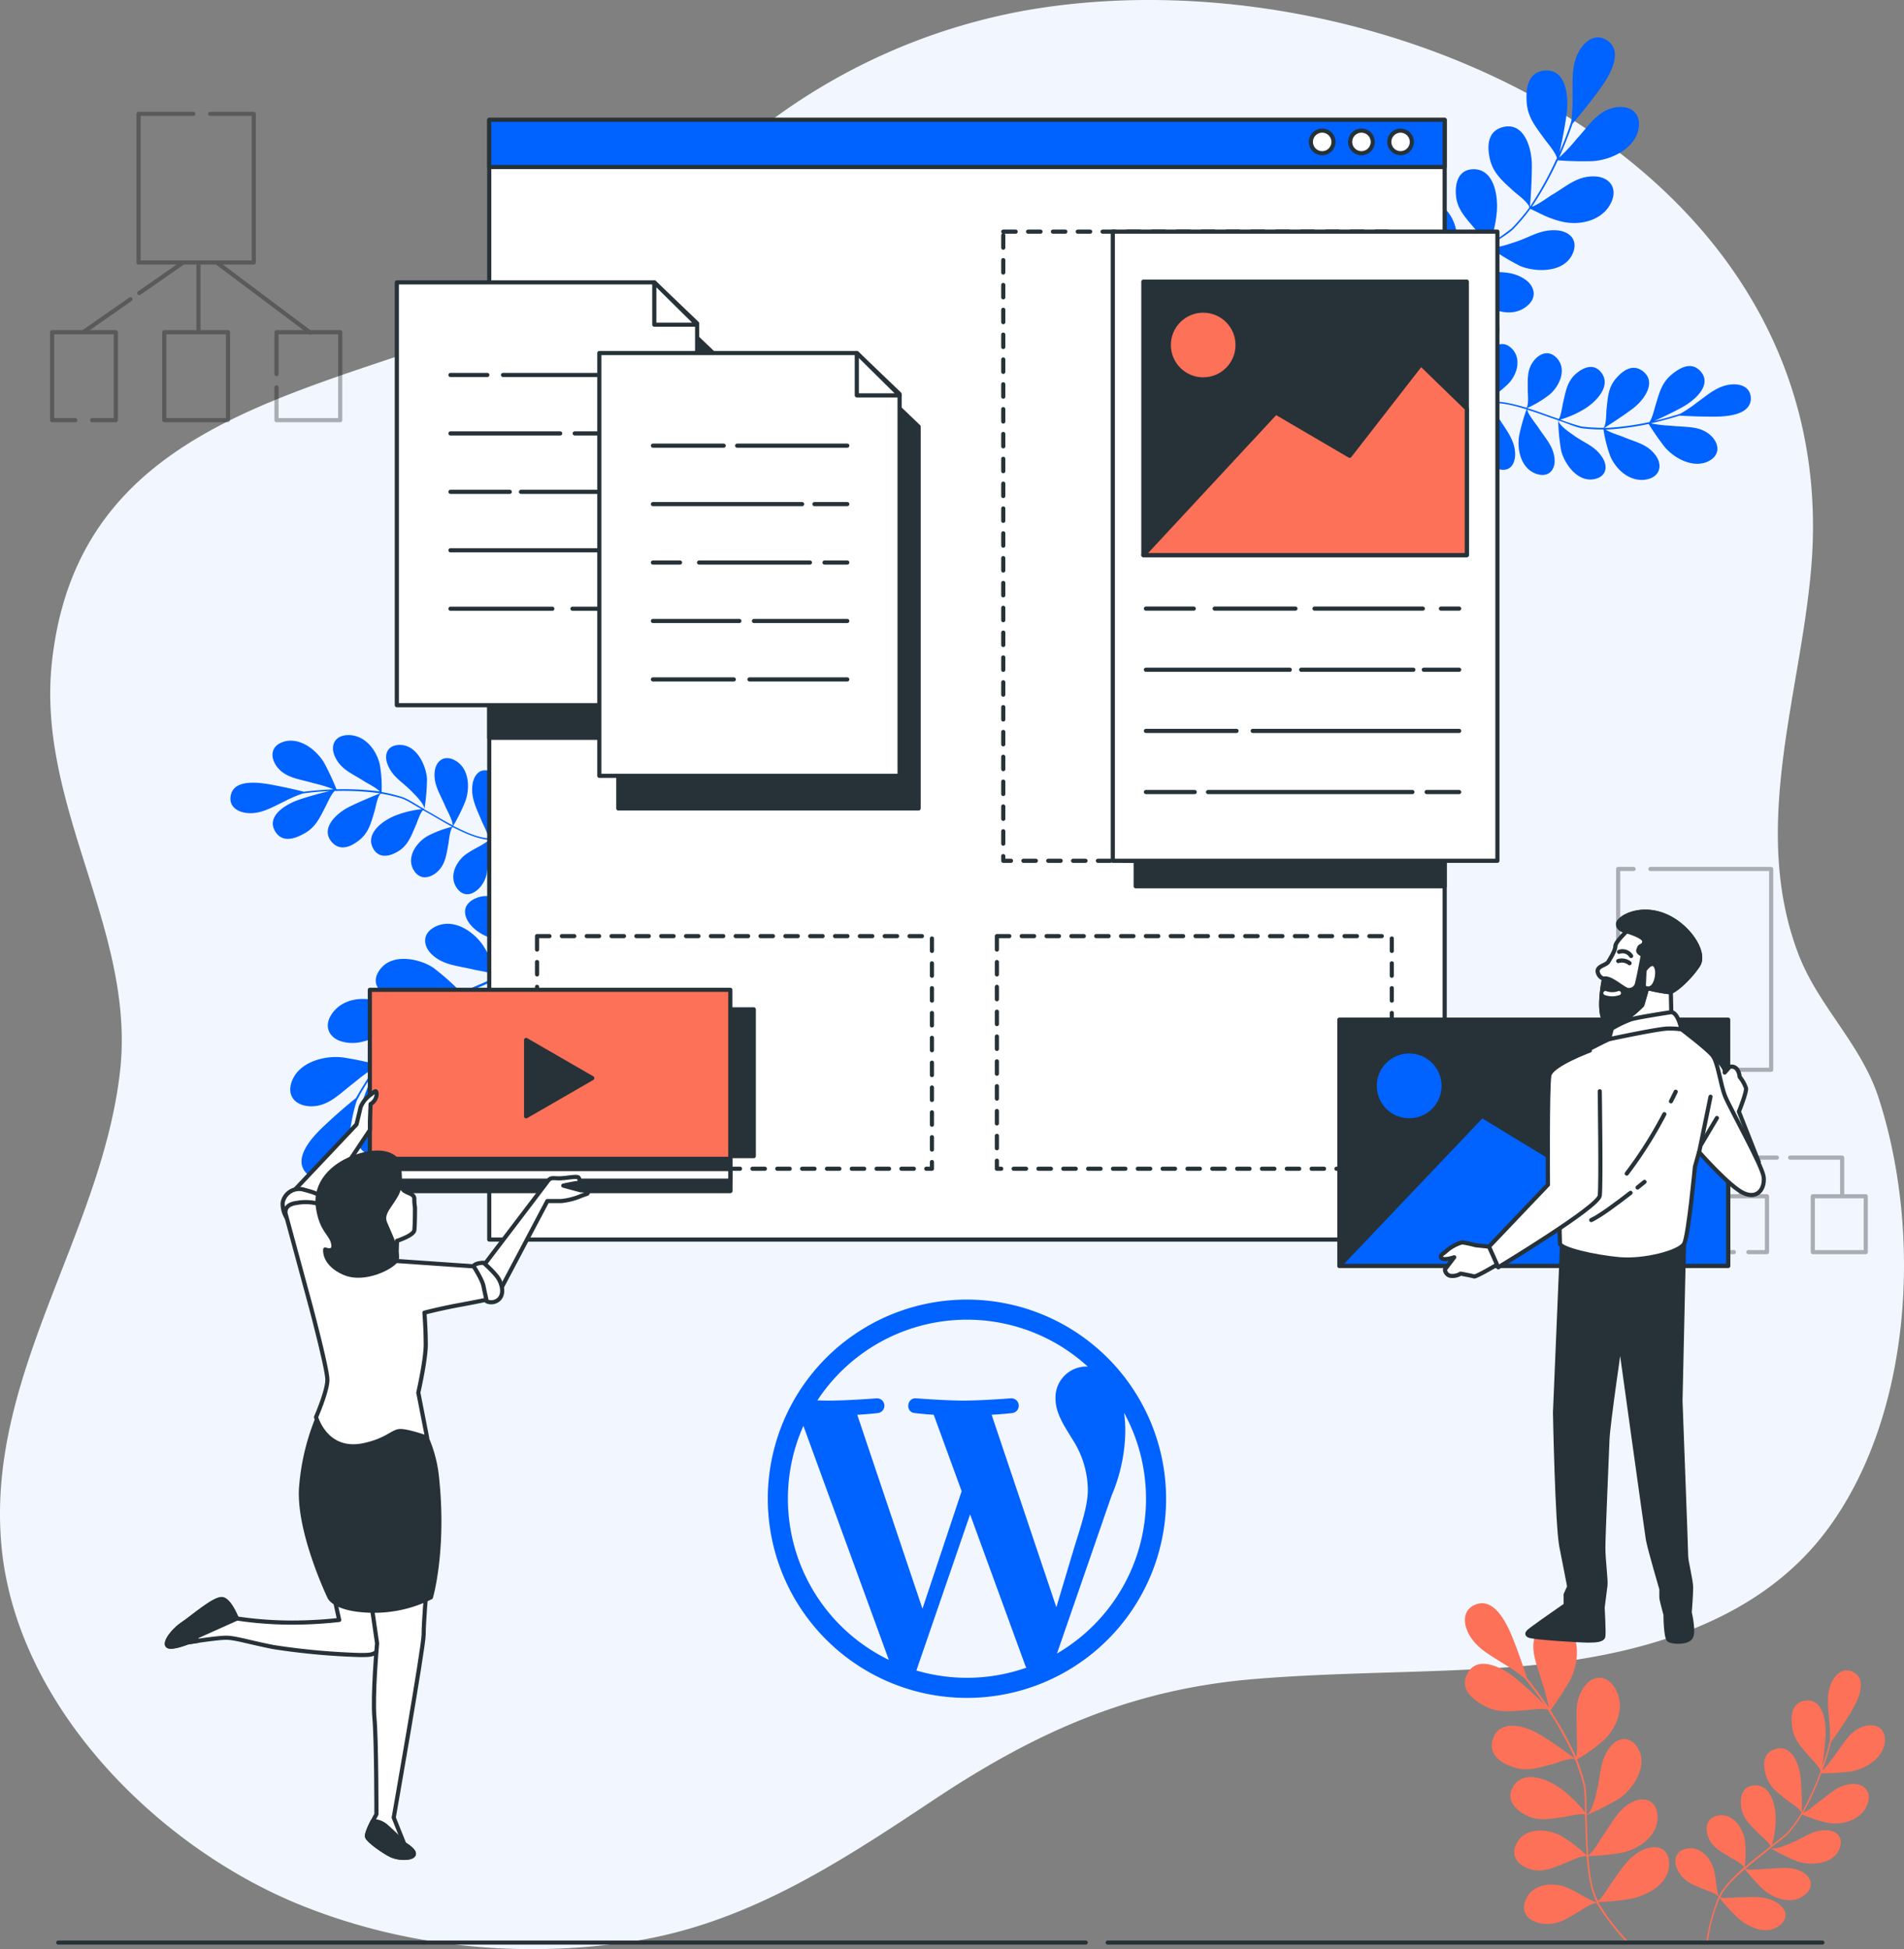 <svg xmlns="http://www.w3.org/2000/svg" width="460.055" height="470.942" viewBox="0 0 460.055 470.942">
  <rect x="0" y="0" width="460.055" height="470.942" fill="#808080" stroke="none"/>
  <g id="Content_structure-bro" data-name="Content structure-bro" transform="translate(-25.797 -10.041)">
    <g id="freepik--background-simple--inject-1441">
      <path id="Tracé_105567" data-name="Tracé 105567" d="M461.39,243.09q-.52-1.17-1-2.37c-11.66-30.51.28-62.1,3-93,8.75-99.36-106.48-150.3-190.65-135A146.94,146.94,0,0,0,209.15,41.4c-17.56,13.83-32.09,31.6-52.6,41.43-46.42,22.23-111.48,23.76-118.23,87.42C34.64,205,58.69,234.9,54.79,269c-4.51,39.45-32.72,73.88-28.58,115.16C30.05,422.41,63.69,456,97.61,470c25.24,10.41,53.46,13.26,80.33,9.23,27.75-4.16,50-18.72,73-34,24.76-16.53,47.84-26.94,77.54-29.47,21-1.79,42.22-1.4,63.28-3,27.59-2.11,58-9.61,75.4-32.93,20.86-27.88,23.06-72.3,12.52-104.63C475.77,263.2,466.43,254.25,461.39,243.09Z" fill="#f2f7ff"/>
    </g>
    <g id="freepik--Plants--inject-1441">
      <path id="Tracé_105569" data-name="Tracé 105569" d="M92.63,195.18c2.09,2.88,5.54,3.08,9,4.11a34.049,34.049,0,0,1,4.77,1.46c-2.33.12-4.79.28-7.17.59-2.57-.65-5.82-1.35-8.31-1.79-3.53-.62-8.66-1-9.37,2.7-.53,2.7,1.71,4.08,4.2,4.25,3.16.21,5.74-1.37,8.81-2.85a32.618,32.618,0,0,1,4.36-1.88c.17,0,1.09-.16,1.23-.17h.06c1.73-.21,3.52-.35,5.25-.43-2.28.52-5.24,1.35-7.32,2.06-3.4,1.15-8.18,4.08-5.77,7.82,1.79,2.76,4.85,1.55,7,.35,2.7-1.51,3.66-3.73,5.15-6.61.34-.64,1.35-3,2.16-3.64a.74.74,0,0,1,.36,0,.29.29,0,0,1,.14.09s0-.08,0-.1a68.812,68.812,0,0,1,9.71.48l.74.11c-2.48,1-5.12,2.11-7.49,3.28-3,1.5-7,5.15-4.21,8.44,2.09,2.43,4.78,1.08,6.62-.37,2.33-1.83,2.9-4.19,3.79-7.2.22-.73.62-3.33,1.44-4.1h.08c.08,0,0,.07.08.13s0-.1,0-.12A42.714,42.714,0,0,1,123,203c1.64.65,3.14,1.74,4.71,2.55a24.16,24.16,0,0,0-6.29,1.51c-3,1.16-7.39,4.27-5.51,7.88,1.38,2.68,4.09,2,6,.85,2.45-1.42,3.21-3.71,4.4-6.43.27-.61,1-2.91,1.69-3.57,2.37,1.28,4.65,2.72,7.05,4a26.41,26.41,0,0,0-5.94,2.25c-2.68,1.52-5.33,5.23-3.25,8.4,1.54,2.35,3.91,1.72,5.53.31,2-1.8,2.23-4,2.76-6.87.13-.69.32-3.25,1-4,2.83,1.38,5.52,2.73,8.64,3.09v.1c0,.03.05-.05.05-.08s.29-.09.17,0c-1.76,1.4-3.55,2-5.59,3.44-2.45,1.75-4.45,5.63-1.94,8.55,1.85,2.16,4.26.83,5.56-.86,1.63-2.13,1.58-4.16,1.64-7.05,0-.73-.19-3.21.41-4.06a43.559,43.559,0,0,0,10.79-1.22l-.16-.34a41.32,41.32,0,0,1-10.68,1.17,47.68,47.68,0,0,0,2.92-6c1.11-3.15,1.43-8.09-2.3-10-2.76-1.42-4.39.65-4.71,3.08-.41,3.08.95,5.61,2.26,8.77.3.71,1.55,3.07,1.62,4.12-3-.23-5.76-1.67-8.53-3a44.237,44.237,0,0,0,2.91-5.89c1.16-3.1,1.1-8.08-2.59-10-2.74-1.39-4.57.44-4.8,2.86-.28,3.06,1.25,5.2,2.57,8.3.31.73,1.81,3.44,1.8,4.6-2.26-1.15-4.54-2.58-6.79-3.82,0,.2-.11.36,0-.43a50.221,50.221,0,0,0,.57-6.88c-.1-2.82-2.21-8.21-6.43-8.3-3.12-.07-4.06,2.29-3.08,4.74,1.24,3.1,3.53,4.12,5.91,6.6.63.66,2.93,2.84,3,4.17h0c-1.7-.88-3.42-2.15-5.15-2.84a38.087,38.087,0,0,0-5.21-1.29,32.55,32.55,0,0,0-.4-6.41c-.71-3.64-3.68-7.54-7.9-7.34-3.12.14-4.15,2.63-3,5.14,1.41,3.18,4.1,4.08,7.06,6,.62.4,3.09,1.65,3.78,2.47a4.081,4.081,0,0,1-.53-.06,67.382,67.382,0,0,0-9.92-.46,63.3,63.3,0,0,0-2.86-6.18c-1.88-3.34-6.1-6.57-10-5.28C91.26,190.26,91,192.89,92.63,195.18Z" fill="#0062ff"/>
      <path id="Tracé_105570" data-name="Tracé 105570" d="M156.17,239.78a53.149,53.149,0,0,0,6.14-10.2l-.26-.52a49.939,49.939,0,0,1-6.3,10.49,55.651,55.651,0,0,0-3.75-7.26c-2.29-3.41-6.9-7.34-11.53-5.08-3.42,1.66-2.58,4.78-.42,6.89,2.72,2.65,6.21,3.16,10.27,4.18.92.24,4.14.73,5.23,1.43-2.45,2.82-5.86,4.45-9.22,6.16a56.52,56.52,0,0,0-3.66-7.17c-2.2-3.41-7.14-7-11.7-4.75-3.37,1.67-2.92,4.81-.71,6.81,2.8,2.52,6,2.58,10,3.55.95.23,4.7.73,5.84,1.59-2.78,1.38-5.86,2.58-8.73,3.89.17.19.28.36-.46-.27a59,59,0,0,0-6.34-5.6c-2.84-2-9.68-3.84-12.86.24-2.36,3-.73,5.66,2.4,6.5,3.95,1.05,6.63-.46,10.82-1,1.11-.13,4.93-.8,6.27.13h0a69.862,69.862,0,0,0-6.56,3,47.187,47.187,0,0,0-5.08,4.17c-2.39-1.67-3.63-2.87-6.6-4.3-4.1-2-10.09-1.9-13,2.39-2.14,3.17-.46,6,2.83,6.75,4.16.94,7-1,11.09-2.53.84-.31,3.88-1.82,5.2-1.89-.09.12-.3.3-.45.46a83.882,83.882,0,0,0-7.72,9.41,81,81,0,0,0-8.17-1.7c-4.65-.6-10.92,1.18-12.51,6-1.17,3.53,1.22,5.74,4.67,5.79,4.36.06,7.08-3.18,10.63-5.83a41.673,41.673,0,0,1,4.92-3.61c-1.58,2.37-3.22,4.9-4.66,7.47-2.53,2-5.59,4.73-7.84,6.86-3.2,3-7.28,7.81-4.21,11.19,2.26,2.49,5.25,1.3,7.24-1,2.52-2.94,2.86-6.63,3.66-10.73a38.752,38.752,0,0,1,1.34-5.67c.09-.2.64-1.18.73-1.34v-.06h0c1.06-1.85,2.23-3.72,3.43-5.47-1.17,2.62-2.51,6.14-3.35,8.7-1.36,4.18-2,11,3.46,11.39,4,.27,5.08-3.63,5.47-6.6.48-3.76-1-6.32-2.73-9.9-.38-.79-1.93-3.5-2-4.79a.913.913,0,0,1,.22-.37.43.43,0,0,1,.2-.08l-.11-.05a82.831,82.831,0,0,1,7.58-9.2c.2-.22.44-.44.65-.65-.84,3.17-1.68,6.58-2.26,9.76-.74,4.07-.09,10.69,5.21,10.32,3.91-.27,4.56-3.91,4.49-6.78-.09-3.63-2-5.91-4.31-9-.55-.75-2.82-3.05-3-4.42v-.08H126l-.09-.11a50.9,50.9,0,0,1,5-4,62.078,62.078,0,0,1,6-2.77,29.83,29.83,0,0,0-3.13,7.29c-1.08,3.83-1.21,10.38,3.71,11.19,3.64.6,4.94-2.58,5.25-5.31.4-3.45-1.29-5.87-3.1-9-.4-.71-2.12-3.12-2.27-4.28,3-1.39,6.08-2.58,9.06-4a32.561,32.561,0,0,0-2.15,7.49c-.46,3.75,1.25,9.07,5.89,9.35,3.43.2,4.55-2.59,4.34-5.22-.26-3.32-2.33-5.14-4.72-7.74-.58-.63-3-2.69-3.18-3.91,3.43-1.76,6.72-3.43,9.36-6.23,0,0,0,.09.07.11s0-.09,0-.12.13-.34.13-.16c.09,2.76-.64,4.95-.71,8-.08,3.69,2.28,8.49,7,8.17,3.47-.25,3.93-3.59,3.23-6.09-.9-3.17-2.94-4.61-5.74-6.79C159.16,242.61,156.57,241,156.17,239.78Z" fill="#0062ff"/>
      <path id="Tracé_105571" data-name="Tracé 105571" d="M439.21,115.32c-2.57-2.46-6-2-9.59-2.41a34.369,34.369,0,0,1-4.95-.57c2.27-.54,4.65-1.15,6.94-1.88,2.65.17,6,.27,8.5.25,3.58,0,8.68-.63,8.73-4.35,0-2.75-2.42-3.7-4.91-3.41-3.14.36-5.39,2.38-8.15,4.39a33.082,33.082,0,0,1-3.94,2.64c-.16.07-1,.35-1.18.39h-.06c-1.66.52-3.4,1-5.09,1.37,2.16-.93,4.91-2.28,6.84-3.35,3.13-1.74,7.3-5.49,4.25-8.73-2.26-2.39-5.05-.65-6.93.91-2.38,2-2.92,4.34-3.87,7.44-.21.68-.78,3.16-1.47,4-.05.06-.27.09-.34.1a.47.47,0,0,1-.16-.07s0,.08,0,.1a70.25,70.25,0,0,1-9.64,1.29h-.75c2.26-1.43,4.65-3,6.77-4.58,2.7-2,6-6.34,2.62-9.06-2.5-2-4.9-.2-6.45,1.56-2,2.22-2.09,4.64-2.42,7.77-.08.75,0,3.39-.68,4.29h-.07a.582.582,0,0,1-.1-.11.616.616,0,0,0,0,.12,43.548,43.548,0,0,1-5.22-.33,53.166,53.166,0,0,1-5.1-1.66,24.08,24.08,0,0,0,5.92-2.62c2.77-1.69,6.49-5.53,4-8.75-1.85-2.38-4.39-1.2-6.09.26-2.15,1.84-2.49,4.23-3.17,7.12-.15.65-.45,3-1,3.82-2.56-.83-5.07-1.84-7.66-2.62a25.9,25.9,0,0,0,5.44-3.28c2.37-2,4.3-6.12,1.68-8.86-1.94-2-4.16-1-5.5.7-1.69,2.14-1.46,4.37-1.47,7.26,0,.69.28,3.25-.27,4.1-3-.85-5.92-1.68-9.06-1.47v-.02c0,.03-.27.14-.17,0,1.48-1.7,3.14-2.61,4.88-4.4,2.1-2.17,3.35-6.35.36-8.77-2.22-1.78-4.35,0-5.31,1.85-1.23,2.4-.81,4.39-.34,7.24.12.72.77,3.12.33,4.07A43.11,43.11,0,0,0,375,110.27l.22.3a41.23,41.23,0,0,1,10.29-3.08,45.208,45.208,0,0,0-1.78,6.43c-.53,3.3.05,8.22,4.07,9.44,3,.9,4.2-1.44,4.08-3.89-.15-3.1-2-5.34-3.82-8.21-.42-.64-2.07-2.73-2.33-3.75,3-.33,6,.59,8.93,1.43a45.439,45.439,0,0,0-1.79,6.32c-.58,3.27.38,8.15,4.36,9.34,2.94.87,4.41-1.26,4.19-3.68-.27-3.06-2.16-4.89-4-7.69-.44-.67-2.41-3.06-2.61-4.2,2.43.72,4.93,1.71,7.37,2.52,0-.2,0-.37.13.42a48.719,48.719,0,0,0,.69,6.87c.6,2.75,3.65,7.67,7.82,7,3.08-.5,3.58-3,2.17-5.22-1.78-2.83-4.22-3.42-7-5.43-.74-.53-3.4-2.26-3.68-3.56h0c1.83.55,3.75,1.48,5.58,1.86a38.781,38.781,0,0,0,5.35.32,32.632,32.632,0,0,0,1.56,6.23c1.35,3.46,5,6.75,9.09,5.79,3-.71,3.61-3.34,2.06-5.61-2-2.87-4.77-3.27-8-4.64-.67-.29-3.33-1.07-4.15-1.76h.52a68.31,68.31,0,0,0,9.84-1.34A63.778,63.778,0,0,0,428,118c2.45,2.94,7.19,5.35,10.79,3.38C441.45,119.92,441.25,117.27,439.21,115.32Z" fill="#0062ff"/>
      <path id="Tracé_105572" data-name="Tracé 105572" d="M368.65,83a53.267,53.267,0,0,0-4.19,11.15l.35.46a50.1,50.1,0,0,1,4.29-11.45,59.092,59.092,0,0,0,5,6.46c2.87,2.93,8.12,6,12.26,2.9,3.06-2.25,1.67-5.17-.83-6.85-3.16-2.12-6.69-2-10.86-2.26-.95-.06-4.21,0-5.4-.45,1.89-3.22,5-5.44,8-7.73a55.288,55.288,0,0,0,4.9,6.39c2.78,3,8.29,5.59,12.36,2.55,3-2.25,2-5.26-.54-6.82-3.21-2-6.39-1.45-10.51-1.68-1,0-4.76.13-6-.51,2.48-1.86,5.29-3.59,7.88-5.39-.2-.17-.34-.31.5.18A60.339,60.339,0,0,0,393,74.26c3.15,1.42,10.22,2,12.61-2.56,1.76-3.4-.32-5.7-3.54-6-4.08-.32-6.45,1.65-10.47,2.92-1.07.34-4.7,1.68-6.19,1h0c1.89-1.39,4.21-2.6,5.91-4.12a45.363,45.363,0,0,0,4.24-5c2.65,1.21,4.09,2.17,7.27,3,4.39,1.19,10.27,0,12.34-4.7,1.54-3.51-.63-6-4-6.13-4.26-.17-6.7,2.29-10.45,4.5-.77.45-3.49,2.49-4.77,2.8a6.279,6.279,0,0,1,.36-.54,84,84,0,0,0,5.88-10.65,81,81,0,0,0,8.35.2c4.68-.26,10.53-3.15,11.22-8.13.51-3.69-2.23-5.43-5.64-4.85-4.3.73-6.39,4.41-9.4,7.66a41.757,41.757,0,0,1-4.18,4.44c1.13-2.62,2.28-5.41,3.23-8.19,2.12-2.48,4.64-5.67,6.47-8.17,2.6-3.55,5.74-9,2.12-11.76-2.68-2.05-5.41-.33-6.95,2.32-1.94,3.35-1.61,7-1.65,11.22a39.8,39.8,0,0,1-.29,5.81c-.05.21-.42,1.28-.48,1.45v.07h0c-.71,2-1.53,4.07-2.38,6,.66-2.79,1.35-6.49,1.71-9.16.58-4.36-.05-11.2-5.47-10.58-4,.47-4.34,4.49-4.18,7.48.21,3.79,2.13,6,4.48,9.25.52.71,2.53,3.08,2.83,4.34a.82.82,0,0,1-.16.41.35.35,0,0,1-.17.11h.11A82.93,82.93,0,0,1,396,59.2c-.16.26-.35.52-.52.76.25-3.27.46-6.77.45-10,0-4.13-1.84-10.53-7-9.21-3.8,1-3.78,4.68-3.19,7.49.75,3.55,3,5.45,5.87,8.06.68.63,3.32,2.49,3.72,3.8a.08.08,0,0,1,0,.1h-.18a.566.566,0,0,0,.11.1,53.594,53.594,0,0,1-4.15,4.89A64.45,64.45,0,0,1,385.7,69a29.532,29.532,0,0,0,1.76-7.73c.36-4-.69-10.43-5.68-10.34-3.68.08-4.39,3.44-4.2,6.18.24,3.46,2.34,5.53,4.68,8.32.53.62,2.66,2.68,3,3.79-2.68,1.91-5.51,3.64-8.17,5.61a32.889,32.889,0,0,0,.75-7.75c-.23-3.78-2.86-8.7-7.48-8.13-3.41.42-4,3.37-3.33,5.91.86,3.23,3.22,4.64,6,6.76.68.51,3.4,2.11,3.84,3.27-3.06,2.36-6,4.59-8.08,7.83,0,0-.05-.09-.1-.1s0,.09.06.11-.06.36-.1.18c-.58-2.7-.26-5-.75-8-.59-3.65-3.78-7.95-8.35-6.77-3.37.87-3.22,4.23-2.07,6.57,1.46,3,3.72,4,6.87,5.63C365.2,80.72,368,81.84,368.65,83Z" fill="#0062ff"/>
      <path id="Tracé_105573" data-name="Tracé 105573" d="M476.38,427.09c-3.46.89-4.9,4-7.13,6.87a35.32,35.32,0,0,1-3.1,3.9c.74-2.21,1.49-4.55,2.07-6.88,1.55-2.16,3.39-4.93,4.71-7.08,1.87-3.06,4.06-7.71.92-9.71-2.31-1.48-4.41.09-5.49,2.35-1.35,2.86-.83,5.84-.58,9.24a31.816,31.816,0,0,1,.16,4.75,11.256,11.256,0,0,1-.29,1.21v.05h0c-.44,1.69-1,3.41-1.53,5,.36-2.32.67-5.37.78-7.57.17-3.58-.8-9.1-5.17-8.23-3.22.65-3.22,3.94-2.89,6.37.42,3.06,2.14,4.76,4.27,7.21.47.54,2.27,2.34,2.59,3.35a1.888,1.888,0,0,1-.09.34.638.638,0,0,1-.14.1h.1a69.591,69.591,0,0,1-4,8.86c-.11.22-.25.44-.37.65,0-2.68-.09-5.54-.31-8.17-.29-3.36-2.21-8.44-6.31-7-3,1.05-2.76,4.05-2.09,6.3.85,2.84,2.85,4.22,5.32,6.16.6.47,2.87,1.8,3.29,2.84v.08h-.14s.07.06.09.06a42.167,42.167,0,0,1-3,4.26c-1.21,1.29-2.77,2.28-4.11,3.45a24.21,24.21,0,0,0,.91-6.41c0-3.25-1.27-8.44-5.32-8-3,.31-3.34,3.09-3,5.31.43,2.8,2.28,4.34,4.37,6.45.47.47,2.35,2,2.71,2.88-2.06,1.73-4.24,3.33-6.27,5.11a26.371,26.371,0,0,0,.09-6.35c-.44-3.06-2.92-6.88-6.64-6.11-2.74.57-3,3-2.3,5,.91,2.56,2.93,3.55,5.37,5.08.59.37,2.91,1.49,3.35,2.4-2.33,2.12-4.56,4.14-6.05,6.91a.072.072,0,0,0-.08-.07c-.08,0,0,.07.06.09s0,.29-.07.15c-.66-2.15-.55-4-1.15-6.47-.73-2.92-3.62-6.2-7.25-4.93-2.68.93-2.33,3.66-1.24,5.48,1.38,2.31,3.3,3,6,4.12.67.27,3.05,1,3.62,1.86A43.12,43.12,0,0,0,438.12,479h.37a41.083,41.083,0,0,1,2.82-10.36,46.81,46.81,0,0,0,4.51,4.91c2.53,2.19,7,4.3,10.17,1.54,2.34-2.05,1-4.32-1.14-5.52-2.72-1.51-5.57-1.17-9-1.1-.77,0-3.42.31-4.42,0,1.32-2.74,3.66-4.75,5.94-6.82a44.876,44.876,0,0,0,4.42,4.86c2.46,2.22,7.12,4,10.23,1.24,2.29-2,1.27-4.41-.9-5.51-2.75-1.38-5.3-.74-8.66-.65-.8,0-3.87.43-4.94,0,1.89-1.67,4.05-3.27,6-4.92-.17-.12-.3-.23.41.12a49.991,49.991,0,0,0,6.2,3c2.66.95,8.44,1,10.08-2.94,1.2-2.88-.65-4.61-3.29-4.6-3.33,0-5.12,1.78-8.31,3.08-.84.35-3.71,1.69-5,1.25h0c1.44-1.26,3.25-2.4,4.53-3.75a38.768,38.768,0,0,0,3.1-4.38,32.3,32.3,0,0,0,6.12,2c3.65.67,8.36-.66,9.72-4.66,1-2.95-.93-4.83-3.67-4.71-3.48.15-5.3,2.32-8.2,4.36-.59.43-2.66,2.27-3.68,2.6a4.515,4.515,0,0,1,.25-.46,67.111,67.111,0,0,0,4.06-9.06,65.7,65.7,0,0,0,6.81-.4c3.79-.53,8.34-3.27,8.57-7.37C481.46,427.62,479.1,426.39,476.38,427.09Z" fill="#fc7157"/>
      <path id="Tracé_105574" data-name="Tracé 105574" d="M411.59,469.87a53.439,53.439,0,0,0,7.25,9.45h.58a50,50,0,0,1-7.46-9.71,57.769,57.769,0,0,0,8.13-.83c4-.89,9.36-3.74,9-8.87-.3-3.79-3.51-4.15-6.26-2.92-3.47,1.56-5.22,4.62-7.66,8-.55.77-2.2,3.59-3.25,4.35-1.72-3.31-2-7.08-2.35-10.84a55.723,55.723,0,0,0,8-.78c4-.79,9.14-4.07,8.71-9.14-.31-3.75-3.4-4.48-6.07-3.15-3.37,1.68-4.62,4.66-7,8-.57.81-2.41,4.11-3.63,4.85-.26-3.09-.25-6.39-.41-9.54-.24.08-.44.13.42-.32a62,62,0,0,0,7.52-3.86c2.88-1.92,7.13-7.6,4.49-12.06-1.94-3.29-5-2.74-6.92-.14-2.43,3.29-2,6.34-3.06,10.43-.28,1.08-1.06,4.88-2.41,5.79h0c-.19-2.33,0-4.94-.37-7.19a48.068,48.068,0,0,0-2-6.25,39.931,39.931,0,0,0,6.42-4.57c3.34-3.09,5.47-8.7,2.54-13-2.16-3.15-5.42-2.63-7.32.16-2.4,3.52-1.6,6.9-1.71,11.24,0,.9.27,4.28-.14,5.53a3.719,3.719,0,0,1-.27-.59,84.431,84.431,0,0,0-5.93-10.62,79.62,79.62,0,0,0,4.58-7c2.26-4.11,2.9-10.6-1-13.83-2.85-2.38-5.78-1-7.09,2.23-1.66,4,.37,7.75,1.53,12a41.678,41.678,0,0,1,1.56,5.9c-1.63-2.35-3.38-4.8-5.25-7.08-1-3.11-2.35-6.94-3.51-9.81-1.63-4.08-4.6-9.63-8.86-8-3.15,1.19-3.14,4.42-1.71,7.12,1.82,3.43,5.13,5.09,8.65,7.34a37.358,37.358,0,0,1,4.79,3.33c.14.15.86,1,1,1.16v.06h0c1.34,1.66,2.65,3.44,3.84,5.2-2-2.05-4.79-4.59-6.87-6.31-3.39-2.8-9.53-5.87-11.86-.95-1.73,3.64,1.51,6.06,4.13,7.5,3.32,1.83,6.25,1.39,10.22,1.09.87-.06,4-.52,5.18-.1.09,0,.23.28.27.35a.71.71,0,0,1,0,.21.746.746,0,0,0,.09-.09,85.268,85.268,0,0,1,5.78,10.43c.12.27.25.57.36.84-2.64-1.94-5.51-4-8.26-5.67-3.51-2.19-9.91-4-11.5,1.06-1.18,3.74,2,5.68,4.66,6.66,3.41,1.25,6.23.3,9.95-.71.89-.24,3.87-1.51,5.19-1.15a.059.059,0,0,1,.06.08.739.739,0,0,1-.08.16h.14a53.491,53.491,0,0,1,2,6.1c.38,2.12.21,4.39.39,6.56a30.161,30.161,0,0,0-5.64-5.59c-3.17-2.4-9.22-4.93-11.77-.64-1.89,3.17.59,5.54,3,6.83,3.06,1.63,5.93.95,9.53.43.81-.12,3.68-.84,4.81-.55.2,3.29.18,6.6.44,9.9a32.5,32.5,0,0,0-6.18-4.73c-3.33-1.81-8.9-2.17-10.86,2-1.45,3.12.74,5.19,3.26,6,3.19,1,5.64-.29,8.94-1.56.79-.31,3.58-1.78,4.8-1.53.39,3.84.73,7.51,2.37,11h0c.04,0,.27.24.09.18-2.59-.93-4.37-2.41-7.19-3.6-3.41-1.43-8.75-1-10.16,3.51-1,3.32,1.89,5,4.48,5.23,3.28.33,5.37-1,8.41-2.85C407.87,471.62,410.32,469.8,411.59,469.87Z" fill="#fc7157"/>
    </g>
    <g id="freepik--Graphics--inject-1441">
      <g id="Groupe_800" data-name="Groupe 800" opacity="0.3">
        <path id="Tracé_105575" data-name="Tracé 105575" d="M424.58,220h29.18v48.52h-7.94" fill="none" stroke="#000" stroke-linecap="round" stroke-linejoin="round" stroke-width="1"/>
        <path id="Tracé_105576" data-name="Tracé 105576" d="M442.04,268.52H416.79V220h3.72" fill="none" stroke="#000" stroke-linecap="round" stroke-linejoin="round" stroke-width="1"/>
        <line id="Ligne_1578" data-name="Ligne 1578" y2="19.38" transform="translate(435.27 269.32)" fill="none" stroke="#000" stroke-linecap="round" stroke-linejoin="round" stroke-width="1"/>
        <path id="Tracé_105577" data-name="Tracé 105577" d="M458.34,289.74h12.57v9.2" fill="none" stroke="#000" stroke-linecap="round" stroke-linejoin="round" stroke-width="1"/>
        <line id="Ligne_1579" data-name="Ligne 1579" x2="45.4" transform="translate(409.74 289.74)" fill="none" stroke="#000" stroke-linecap="round" stroke-linejoin="round" stroke-width="1"/>
        <path id="Tracé_105578" data-name="Tracé 105578" d="M399.63,298.74v-9h5.46" fill="none" stroke="#000" stroke-linecap="round" stroke-linejoin="round" stroke-width="1"/>
        <rect id="Rectangle_2177" data-name="Rectangle 2177" width="12.8" height="13.5" transform="translate(392.19 299.08)" fill="none" stroke="#000" stroke-linecap="round" stroke-linejoin="round" stroke-width="1"/>
        <rect id="Rectangle_2178" data-name="Rectangle 2178" width="12.8" height="13.5" transform="translate(416.06 299.08)" fill="none" stroke="#000" stroke-linecap="round" stroke-linejoin="round" stroke-width="1"/>
        <path id="Tracé_105579" data-name="Tracé 105579" d="M444.75,312.58h-4.81v-13.5h12.8v13.5h-4.49" fill="none" stroke="#000" stroke-linecap="round" stroke-linejoin="round" stroke-width="1"/>
        <rect id="Rectangle_2179" data-name="Rectangle 2179" width="12.8" height="13.5" transform="translate(463.81 299.08)" fill="none" stroke="#000" stroke-linecap="round" stroke-linejoin="round" stroke-width="1"/>
        <line id="Ligne_1580" data-name="Ligne 1580" y1="8.74" transform="translate(422.71 289.74)" fill="none" stroke="#000" stroke-linecap="round" stroke-linejoin="round" stroke-width="1"/>
        <line id="Ligne_1581" data-name="Ligne 1581" y1="8.74" transform="translate(446.45 289.74)" fill="none" stroke="#000" stroke-linecap="round" stroke-linejoin="round" stroke-width="1"/>
      </g>
      <g id="Groupe_801" data-name="Groupe 801" opacity="0.3">
        <path id="Tracé_105580" data-name="Tracé 105580" d="M76.58,37.55H87.12V73.46H59.27V37.55H72.5" fill="none" stroke="#000" stroke-linecap="round" stroke-linejoin="round" stroke-width="1"/>
        <path id="Tracé_105581" data-name="Tracé 105581" d="M43.99,111.56h-5.6V90.31H53.78v21.25H48.06" fill="none" stroke="#000" stroke-linecap="round" stroke-linejoin="round" stroke-width="1"/>
        <rect id="Rectangle_2180" data-name="Rectangle 2180" width="15.39" height="21.25" transform="translate(65.5 90.31)" fill="none" stroke="#000" stroke-linecap="round" stroke-linejoin="round" stroke-width="1"/>
        <path id="Tracé_105582" data-name="Tracé 105582" d="M92.61,100.44V90.31H108v21.25H92.61v-7.92" fill="none" stroke="#000" stroke-linecap="round" stroke-linejoin="round" stroke-width="1"/>
        <line id="Ligne_1582" data-name="Ligne 1582" x1="11.41" y2="7.96" transform="translate(45.9 82.35)" fill="none" stroke="#000" stroke-linecap="round" stroke-linejoin="round" stroke-width="1"/>
        <line id="Ligne_1583" data-name="Ligne 1583" x1="10.51" y2="7.33" transform="translate(59.44 73.53)" fill="none" stroke="#000" stroke-linecap="round" stroke-linejoin="round" stroke-width="1"/>
        <line id="Ligne_1584" data-name="Ligne 1584" y2="15.39" transform="translate(73.75 74.19)" fill="none" stroke="#000" stroke-linecap="round" stroke-linejoin="round" stroke-width="1"/>
        <line id="Ligne_1585" data-name="Ligne 1585" x2="22.52" y2="16.89" transform="translate(78.24 73.53)" fill="none" stroke="#000" stroke-linecap="round" stroke-linejoin="round" stroke-width="1"/>
      </g>
    </g>
    <g id="freepik--Window--inject-1441">
      <rect id="Rectangle_2182" data-name="Rectangle 2182" width="230.86" height="270.54" transform="translate(144.01 39)" fill="#fff" stroke="#263238" stroke-linecap="round" stroke-linejoin="round" stroke-width="1"/>
      <rect id="Rectangle_2183" data-name="Rectangle 2183" width="230.85" height="11.39" transform="translate(144.01 39)" fill="#0062ff" stroke="#263238" stroke-linecap="round" stroke-linejoin="round" stroke-width="1"/>
      <path id="Tracé_105586" data-name="Tracé 105586" d="M348,44.33a2.73,2.73,0,1,0-2.73,2.73A2.73,2.73,0,0,0,348,44.33Z" fill="#fff" stroke="#263238" stroke-linecap="round" stroke-linejoin="round" stroke-width="1"/>
      <path id="Tracé_105587" data-name="Tracé 105587" d="M357.49,44.33a2.73,2.73,0,1,0-2.73,2.73,2.73,2.73,0,0,0,2.73-2.73Z" fill="#fff" stroke="#263238" stroke-linecap="round" stroke-linejoin="round" stroke-width="1"/>
      <circle id="Ellipse_316" data-name="Ellipse 316" cx="2.73" cy="2.73" r="2.73" transform="translate(361.48 41.6)" fill="#fff" stroke="#263238" stroke-linecap="round" stroke-linejoin="round" stroke-width="1"/>
      <rect id="Rectangle_2184" data-name="Rectangle 2184" width="95.42" height="56.21" transform="translate(155.56 236.22)" fill="none" stroke="#263238" stroke-linecap="round" stroke-linejoin="round" stroke-width="1" stroke-dasharray="3"/>
      <rect id="Rectangle_2185" data-name="Rectangle 2185" width="95.42" height="56.21" transform="translate(266.67 236.22)" fill="none" stroke="#263238" stroke-linecap="round" stroke-linejoin="round" stroke-width="1" stroke-dasharray="3"/>
      <rect id="Rectangle_2186" data-name="Rectangle 2186" width="92.93" height="152.01" transform="translate(268.21 66.01)" fill="none" stroke="#263238" stroke-linecap="round" stroke-linejoin="round" stroke-width="1" stroke-dasharray="3"/>
    </g>
    <g id="freepik--Floor--inject-1441">
      <line id="Ligne_1590" data-name="Ligne 1590" x2="172.69" transform="translate(293.44 479.4)" fill="none" stroke="#263238" stroke-linecap="round" stroke-linejoin="round" stroke-width="1"/>
      <line id="Ligne_1591" data-name="Ligne 1591" x2="248.26" transform="translate(39.87 479.4)" fill="none" stroke="#263238" stroke-linecap="round" stroke-linejoin="round" stroke-width="1"/>
    </g>
    <g id="freepik--character-2--inject-1441" transform="translate(73 -72.75)">
      <rect id="Rectangle_2187" data-name="Rectangle 2187" width="93.95" height="59.48" transform="translate(276.42 329.16)" fill="#263238" stroke="#263238" stroke-linecap="round" stroke-linejoin="round" stroke-width="1"/>
      <circle id="Ellipse_317" data-name="Ellipse 317" cx="8.33" cy="8.33" r="8.33" transform="translate(284.96 336.83)" fill="#0062ff" stroke="#263238" stroke-linecap="round" stroke-linejoin="round" stroke-width="1"/>
      <path id="Tracé_105588" data-name="Tracé 105588" d="M370.37,358.52l-18.48-16.14-20.14,22.69-20.87-12.68-34.46,36.25h93.95Z" fill="#0062ff" stroke="#263238" stroke-linecap="round" stroke-linejoin="round" stroke-width="1"/>
      <path id="Tracé_105589" data-name="Tracé 105589" d="M370.73,340.57a1.64,1.64,0,0,1,1.72.51,3.36,3.36,0,0,1,.68,1.89,8.86,8.86,0,0,1,1.55,2.75c.17,1-1.72,5.66-1.72,5.66l4.8,12.18-6.69-11.5s-3.08-5.49-3.43-6.34a21.342,21.342,0,0,1-.34-4.64c0-.85-.17-2.74.86-1.71a6.29,6.29,0,0,1,1.37,1.89v.68Z" fill="#fff" stroke="#263238" stroke-linecap="round" stroke-linejoin="round" stroke-width="1"/>
      <path id="Tracé_105590" data-name="Tracé 105590" d="M312.58,384l-3.26-.34a25.337,25.337,0,0,0-3.26-.69,10.16,10.16,0,0,0-3.77,2.06c-.69.69-1.72,1-1.2,1.71s3.08-.17,3.08-.17l-2.23,2.92a1.65,1.65,0,0,0,1.2,1.54,3.71,3.71,0,0,0,2.58-.51s2.74.51,3.26.68,6.52-3.43,6.52-3.43Z" fill="#fff" stroke="#263238" stroke-linecap="round" stroke-linejoin="round" stroke-width="1"/>
      <path id="Tracé_105591" data-name="Tracé 105591" d="M330.25,383.11l-1.72,41s.52,27.28,1.55,32.42,1.88,9.61,1.88,9.61l-.85,1.89v2.57s-6.18,4.29-7.55,5.32-2.23,1.54-1.37,2.05,12.35,1.21,14.4,1.21,3.44-.18,3.61-1-.17-7-.17-7,.51-4.11.68-5.31-.51-6.18-.51-9.1.86-22.64,1-26.24,3.08-23.67,3.08-23.67,6.35,45.8,6.69,47.86,3.26,12,3.26,12v2.06c0,.52,1,4.12,1,4.12s0,5.66.86,6.17,4.12.69,5.15-.51-.17-6.18-.17-6.18.34-4.28.34-6-1.2-6.35-1.2-7.55-1.37-37.57-1.37-37.57l.85-37.91-29.33-2.57Z" fill="#263238" stroke="#263238" stroke-linecap="round" stroke-linejoin="round" stroke-width="1"/>
      <path id="Tracé_105592" data-name="Tracé 105592" d="M344.49,332.51s-13.9,6.17-14.59,8.75-.34,40.65-.17,42,8.41,3.26,14.41,3.78,14.58-1.72,15.61-3.78,2.58-18.52,2.58-18.52l1-3.6s7.37,8.4,10.8,9.94,5.15-1.2,4.81-3.94-8.07-16.47-9.27-19.38-1.71-8.24-3.09-9.95-7.54-6.35-7.54-6.35S349.8,328.91,344.49,332.51Z" fill="#fff" stroke="#263238" stroke-linecap="round" stroke-linejoin="round" stroke-width="1"/>
      <path id="Tracé_105593" data-name="Tracé 105593" d="M336.94,336.62s-9.27,3.44-9.78,6-.34,26.42-.34,26.42L312.58,384l2.23,5s24.19-14.58,24.53-17.32,0-25.22,0-25.22" fill="#fff" stroke="#263238" stroke-linecap="round" stroke-linejoin="round" stroke-width="1"/>
      <line id="Ligne_1592" data-name="Ligne 1592" y1="13.38" x2="2.74" transform="translate(363.36 347.78)" fill="#fff" stroke="#263238" stroke-linecap="round" stroke-linejoin="round" stroke-width="1"/>
      <line id="Ligne_1593" data-name="Ligne 1593" y1="6.35" x2="3.77" transform="translate(363.87 352.92)" fill="none" stroke="#263238" stroke-linecap="round" stroke-linejoin="round" stroke-width="1"/>
      <path id="Tracé_105594" data-name="Tracé 105594" d="M354.94,352a100.278,100.278,0,0,1-9.08,14.35" fill="#fff" stroke="#263238" stroke-linecap="round" stroke-linejoin="round" stroke-width="1"/>
      <path id="Tracé_105595" data-name="Tracé 105595" d="M357.69,346.57s-.42.89-1.15,2.32" fill="#fff" stroke="#263238" stroke-linecap="round" stroke-linejoin="round" stroke-width="1"/>
      <path id="Tracé_105596" data-name="Tracé 105596" d="M346.78,371c-3.06,2.38-7.4,5.63-9.5,6.58" fill="none" stroke="#263238" stroke-linecap="round" stroke-linejoin="round" stroke-width="1"/>
      <path id="Tracé_105597" data-name="Tracé 105597" d="M350.15,368.36l-1.68,1.35" fill="none" stroke="#263238" stroke-linecap="round" stroke-linejoin="round" stroke-width="1"/>
      <path id="Tracé_105598" data-name="Tracé 105598" d="M356.49,321.36l.18,8.06-11.5,2.74,2.23-9.77a4.94,4.94,0,0,1,4.46-3.61A4.51,4.51,0,0,1,356.49,321.36Z" fill="#fff" stroke="#263238" stroke-linecap="round" stroke-linejoin="round" stroke-width="1"/>
      <path id="Tracé_105599" data-name="Tracé 105599" d="M345.86,307.81s-2.75,2.57-2.75,3.6-1.2,2.91-1.71,3.77-2.75,1-2.57,2.4a2.12,2.12,0,0,0,1.54,1.72s-2.06,9.78,1,10.81,8.23-4.46,8.23-4.46l1.2-4.12a41.824,41.824,0,0,0,5.32,1c1.2,0,5-3.43,7-6.52s-2.57-10-8.57-12.18-10.81.86-10.81,2.23S345.86,307.81,345.86,307.81Z" fill="#fff" stroke="#263238" stroke-linecap="round" stroke-linejoin="round" stroke-width="1"/>
      <path id="Tracé_105600" data-name="Tracé 105600" d="M354.61,303.86c-6-2.23-10.81.86-10.81,2.23s1.8,1.67,2,1.71h0s4.29,1.2,4.29,2.4-1,1-1.2,1.54-.52.86.17,1.37l.68.52s-1,5.32-1.37,6.69A2,2,0,0,1,346.2,322c-1,0-4.29-3.26-5.83-2.74,0,0-2.06,9.78,1,10.81s8.23-4.46,8.23-4.46l1.2-4.12a41.816,41.816,0,0,0,5.32,1c1.2,0,5-3.43,7-6.52S360.61,306.09,354.61,303.86Z" fill="#263238" stroke="#263238" stroke-linecap="round" stroke-linejoin="round" stroke-width="1"/>
      <path id="Tracé_105601" data-name="Tracé 105601" d="M344,312.78a2.46,2.46,0,0,1,2.92,1" fill="none" stroke="#263238" stroke-linecap="round" stroke-linejoin="round" stroke-width="1"/>
      <path id="Tracé_105602" data-name="Tracé 105602" d="M343.8,315a3,3,0,0,1,2.74.52" fill="none" stroke="#263238" stroke-linecap="round" stroke-linejoin="round" stroke-width="1"/>
      <path id="Tracé_105603" data-name="Tracé 105603" d="M340.71,322.73a4.78,4.78,0,0,0,3.26,0" fill="none" stroke="#fff" stroke-linecap="round" stroke-linejoin="round" stroke-width="1"/>
      <path id="Tracé_105604" data-name="Tracé 105604" d="M350.15,317.24s1.54-2.4,2.57-1.2.34,4.63-.86,5.32a1.42,1.42,0,0,1-1.88-.17Z" fill="#fff" stroke="#263238" stroke-linecap="round" stroke-linejoin="round" stroke-width="1"/>
      <path id="Tracé_105605" data-name="Tracé 105605" d="M356.49,327.36s-7.89,1.2-9.6,1.72a28.7,28.7,0,0,0-4.63,2.23l-.69,2.57s12-2.57,14.24-2.57a22.618,22.618,0,0,1,3.26.17S358.21,327.19,356.49,327.36Z" fill="#fff" stroke="#263238" stroke-linecap="round" stroke-linejoin="round" stroke-width="1"/>
    </g>
    <g id="freepik--character-1--inject-1441" transform="translate(3 -20.482)">
      <rect id="Rectangle_2188" data-name="Rectangle 2188" width="60.93" height="35.46" transform="translate(144 274.4)" fill="#263238" stroke="#263238" stroke-linecap="round" stroke-linejoin="round" stroke-width="1"/>
      <rect id="Rectangle_2189" data-name="Rectangle 2189" width="87.1" height="48.6" transform="translate(112.16 269.68)" fill="#fc7157" stroke="#263238" stroke-linecap="round" stroke-linejoin="round" stroke-width="1"/>
      <path id="Tracé_105606" data-name="Tracé 105606" d="M165.91,291.02l-15.99-9.23v18.46Z" fill="#263238" stroke="#263238" stroke-linecap="round" stroke-linejoin="round" stroke-width="1"/>
      <rect id="Rectangle_2190" data-name="Rectangle 2190" width="87.1" height="7.77" transform="translate(112.16 310.51)" fill="#263238" stroke="#263238" stroke-linecap="round" stroke-linejoin="round" stroke-width="1"/>
      <rect id="Rectangle_2191" data-name="Rectangle 2191" width="87.1" height="2.8" transform="translate(112.16 312.99)" fill="#fff" stroke="#263238" stroke-linecap="round" stroke-linejoin="round" stroke-width="1"/>
      <path id="Tracé_105607" data-name="Tracé 105607" d="M92.54,319.57l16.39-17.36s.8-3.21,1-4.18a6.873,6.873,0,0,1,2.41-3c.96-.75,1.45-1.45,1.45,0a2.87,2.87,0,0,1-1.45,2.25s-.16,3.86-.16,4.34v1.93l-12,18Z" fill="#fff" stroke="#263238" stroke-linecap="round" stroke-linejoin="round" stroke-width="1"/>
      <path id="Tracé_105608" data-name="Tracé 105608" d="M92.21,325a6.51,6.51,0,0,1-1.12-3.86,4.05,4.05,0,0,1,5-3.21c2.25.64,4.66,1.12,5,3.05s-2.89,1.61-5.46,1.93A4.21,4.21,0,0,0,92.21,325Z" fill="#fff" stroke="#263238" stroke-linecap="round" stroke-linejoin="round" stroke-width="1"/>
      <path id="Tracé_105609" data-name="Tracé 105609" d="M139.3,336.76s14.94-19.6,15.75-20.73,1.28-.8,2.89-.8,4.34-.65,4.66-.16.48,1.28-.16,1.28-3.54.64-3.54.64l4.18,1.13s1.77,0,1.77.48-.32.32-1.93,1a16.539,16.539,0,0,1-4.5,1.12h-3.37l-11.9,22.5Z" fill="#fff" stroke="#263238" stroke-linecap="round" stroke-linejoin="round" stroke-width="1"/>
      <path id="Tracé_105610" data-name="Tracé 105610" d="M103.62,416.78l1.13,5.15a103.3,103.3,0,0,1-11.89.64,90.581,90.581,0,0,1-12.86-1s-1.6-4.18-3.37-4.66-7.23,4.33-9.64,5.94-4.5,4.5-3.7,5.3,4.82-.8,4.82-.8,7.07-1.12,9.32-1.12,5.63,1.12,11.41,2.25a168.594,168.594,0,0,0,20.73,1.92c2.89,0,4.34.16,5.3-2.73s0-12.69,0-12.69l-11.89-1Z" fill="#fff" stroke="#263238" stroke-linecap="round" stroke-linejoin="round" stroke-width="1"/>
      <path id="Tracé_105611" data-name="Tracé 105611" d="M70.56,427l-.62-.87L80,421.61s-1.6-4.18-3.37-4.66-7.23,4.33-9.64,5.94-4.5,4.5-3.7,5.3,4.82-.8,4.82-.8Z" fill="#263238" stroke="#263238" stroke-linecap="round" stroke-linejoin="round" stroke-width="1"/>
      <path id="Tracé_105612" data-name="Tracé 105612" d="M112.46,417.59l1.45,10s-1.13,12.54-.64,18,.48,23.3.48,23.3-2.57,4.5-2.25,5.46,4.18,3.7,5.94,4.5,4.82.81,5.31-.16-2.25-2.57-2.25-2.57l-2.57-6.43s7.23-41.13,7.23-44.19.64-10.44.64-10.44Z" fill="#fff" stroke="#263238" stroke-linecap="round" stroke-linejoin="round" stroke-width="1"/>
      <path id="Tracé_105613" data-name="Tracé 105613" d="M116,471.67a5.06,5.06,0,0,0-3.16-1.15c-.71,1.39-1.54,3.22-1.35,3.79.32,1,4.18,3.7,5.94,4.5s4.82.81,5.31-.16-2.25-2.57-2.25-2.57a50.652,50.652,0,0,0-4.49-4.41Z" fill="#263238" stroke="#263238" stroke-linecap="round" stroke-linejoin="round" stroke-width="1"/>
      <path id="Tracé_105614" data-name="Tracé 105614" d="M100.25,371.47a55.11,55.11,0,0,0-4.66,18c-1,10.6,6.75,26.83,6.75,26.83s1,3.06,9.64,3.38a30.72,30.72,0,0,0,14.94-3.22s3.35-11.38,1.45-29.08a31.7,31.7,0,0,0-3.86-12.21Z" fill="#263238" stroke="#263238" stroke-linecap="round" stroke-linejoin="round" stroke-width="1"/>
      <path id="Tracé_105615" data-name="Tracé 105615" d="M117.93,335.15l20.89,1.45,3.37,7.55s-2.73.64-8,1.61-8.84,1.93-8.84,1.93.32,4,.32,7.71-1.8,11.6-1.8,11.6L126,377.9s-4.5-1.61-6.43-1.61-3,2.09-8.67,3.37c-9.32,2.09-11.74-6.74-11.74-6.74s2.74-6.27,2.74-9-4.18-18.32-4.18-18.32l-5.79-21.37s-1.12-2.58,2.57-3.06a11.93,11.93,0,0,1,5.63.32l8.68,11.73s3,2.25,4.33,2.09S117.93,335.15,117.93,335.15Z" fill="#fff" stroke="#263238" stroke-linecap="round" stroke-linejoin="round" stroke-width="1"/>
      <path id="Tracé_105616" data-name="Tracé 105616" d="M119.21,315.23s.16,2.09,1.13,2.89,2.57.8,2.57,2.09a11.891,11.891,0,0,0,.16,2.09s0,4.18-.16,5.46-4.18,2.57-4.18,2.57l-.16,4.66-5-2.41a15.5,15.5,0,0,1-.32-9.32,16.42,16.42,0,0,1,5.96-8.03Z" fill="#fff" stroke="#263238" stroke-linecap="round" stroke-linejoin="round" stroke-width="1"/>
      <path id="Tracé_105617" data-name="Tracé 105617" d="M118.89,311.05s1.29,5-.16,7.87-3.86,4.66-2.89,7.07,3.53,7.4,2.73,9-7.71,5.3-12.7,3.06-4.5-5.63-4.5-5.63,2.41,1,1.93-1.45-2.89-3.05-3.69-8.83,3.53-10,8.51-11.89S117.12,308.64,118.89,311.05Z" fill="#263238" stroke="#263238" stroke-linecap="round" stroke-linejoin="round" stroke-width="1"/>
      <path id="Tracé_105618" data-name="Tracé 105618" d="M137.21,336.44s2.09,3.21,2.41,4.82.8,3.69.8,3.69a2.71,2.71,0,0,0,3.06-.64c1.28-1.44.48-4-.65-5.46a27.261,27.261,0,0,0-3.21-3.22S137.69,335.63,137.21,336.44Z" fill="#fff" stroke="#263238" stroke-linecap="round" stroke-linejoin="round" stroke-width="1"/>
    </g>
    <g id="freepik--Image--inject-1441">
      <rect id="Rectangle_2192" data-name="Rectangle 2192" width="74.65" height="152.01" transform="translate(300.21 72.17)" fill="#263238" stroke="#263238" stroke-linecap="round" stroke-linejoin="round" stroke-width="1"/>
      <rect id="Rectangle_2193" data-name="Rectangle 2193" width="92.93" height="152.01" transform="translate(294.68 66.01)" fill="#fff" stroke="#263238" stroke-linecap="round" stroke-linejoin="round" stroke-width="1"/>
      <rect id="Rectangle_2194" data-name="Rectangle 2194" width="78.16" height="66.08" transform="translate(302.06 78.09)" fill="#263238" stroke="#263238" stroke-linecap="round" stroke-linejoin="round" stroke-width="1"/>
      <path id="Tracé_105619" data-name="Tracé 105619" d="M380.22,108.77,369.14,98.01l-17.23,22.16-17.85-10.46-32,34.46h78.16Z" fill="#fc7157" stroke="#263238" stroke-linecap="round" stroke-linejoin="round" stroke-width="1"/>
      <circle id="Ellipse_318" data-name="Ellipse 318" cx="8.31" cy="8.31" r="8.31" transform="translate(308.21 85.09)" fill="#fc7157" stroke="#263238" stroke-linecap="round" stroke-linejoin="round" stroke-width="1"/>
      <line id="Ligne_1594" data-name="Ligne 1594" x2="4.41" transform="translate(373.96 157.09)" fill="none" stroke="#263238" stroke-linecap="round" stroke-linejoin="round" stroke-width="1"/>
      <line id="Ligne_1595" data-name="Ligne 1595" x2="26.18" transform="translate(343.41 157.09)" fill="none" stroke="#263238" stroke-linecap="round" stroke-linejoin="round" stroke-width="1"/>
      <line id="Ligne_1596" data-name="Ligne 1596" x2="19.52" transform="translate(319.29 157.09)" fill="none" stroke="#263238" stroke-linecap="round" stroke-linejoin="round" stroke-width="1"/>
      <line id="Ligne_1597" data-name="Ligne 1597" x2="11.56" transform="translate(302.68 157.09)" fill="none" stroke="#263238" stroke-linecap="round" stroke-linejoin="round" stroke-width="1"/>
      <line id="Ligne_1598" data-name="Ligne 1598" x2="8.55" transform="translate(369.82 171.86)" fill="none" stroke="#263238" stroke-linecap="round" stroke-linejoin="round" stroke-width="1"/>
      <line id="Ligne_1599" data-name="Ligne 1599" x2="27.11" transform="translate(340.19 171.86)" fill="none" stroke="#263238" stroke-linecap="round" stroke-linejoin="round" stroke-width="1"/>
      <line id="Ligne_1600" data-name="Ligne 1600" x2="34.76" transform="translate(302.68 171.86)" fill="none" stroke="#263238" stroke-linecap="round" stroke-linejoin="round" stroke-width="1"/>
      <line id="Ligne_1601" data-name="Ligne 1601" x2="49.89" transform="translate(328.48 186.64)" fill="none" stroke="#263238" stroke-linecap="round" stroke-linejoin="round" stroke-width="1"/>
      <line id="Ligne_1602" data-name="Ligne 1602" x2="21.89" transform="translate(302.68 186.64)" fill="none" stroke="#263238" stroke-linecap="round" stroke-linejoin="round" stroke-width="1"/>
      <line id="Ligne_1603" data-name="Ligne 1603" x2="7.86" transform="translate(370.51 201.41)" fill="none" stroke="#263238" stroke-linecap="round" stroke-linejoin="round" stroke-width="1"/>
      <line id="Ligne_1604" data-name="Ligne 1604" x2="49.39" transform="translate(317.68 201.41)" fill="none" stroke="#263238" stroke-linecap="round" stroke-linejoin="round" stroke-width="1"/>
      <line id="Ligne_1605" data-name="Ligne 1605" x2="11.79" transform="translate(302.68 201.41)" fill="none" stroke="#263238" stroke-linecap="round" stroke-linejoin="round" stroke-width="1"/>
    </g>
    <g id="freepik--Documents--inject-1441">
      <path id="Tracé_105620" data-name="Tracé 105620" d="M247.76,113.12v92.26H175.2V188.31H144.01V86.15h44.48l10.35,9.9v7.18h38.58Z" fill="#263238" stroke="#263238" stroke-linecap="round" stroke-linejoin="round" stroke-width="1"/>
      <path id="Tracé_105621" data-name="Tracé 105621" d="M194.24,180.43H121.68V78.27h62.21l10.35,9.9Z" fill="#fff" stroke="#263238" stroke-linecap="round" stroke-linejoin="round" stroke-width="1"/>
      <path id="Tracé_105622" data-name="Tracé 105622" d="M183.89,78.27V88.49h10.35Z" fill="#fff" stroke="#263238" stroke-linecap="round" stroke-linejoin="round" stroke-width="1"/>
      <line id="Ligne_1606" data-name="Ligne 1606" x2="34.25" transform="translate(147.34 100.64)" fill="#fff" stroke="#263238" stroke-linecap="round" stroke-linejoin="round" stroke-width="1"/>
      <line id="Ligne_1607" data-name="Ligne 1607" x2="8.91" transform="translate(134.64 100.64)" fill="#fff" stroke="#263238" stroke-linecap="round" stroke-linejoin="round" stroke-width="1"/>
      <line id="Ligne_1608" data-name="Ligne 1608" x2="16.93" transform="translate(164.66 114.76)" fill="#fff" stroke="#263238" stroke-linecap="round" stroke-linejoin="round" stroke-width="1"/>
      <line id="Ligne_1609" data-name="Ligne 1609" x2="26.51" transform="translate(134.64 114.76)" fill="#fff" stroke="#263238" stroke-linecap="round" stroke-linejoin="round" stroke-width="1"/>
      <line id="Ligne_1610" data-name="Ligne 1610" x2="29.92" transform="translate(151.67 128.88)" fill="#fff" stroke="#263238" stroke-linecap="round" stroke-linejoin="round" stroke-width="1"/>
      <line id="Ligne_1611" data-name="Ligne 1611" x2="14.33" transform="translate(134.64 128.88)" fill="#fff" stroke="#263238" stroke-linecap="round" stroke-linejoin="round" stroke-width="1"/>
      <line id="Ligne_1612" data-name="Ligne 1612" x2="46.95" transform="translate(134.64 143)" fill="#fff" stroke="#263238" stroke-linecap="round" stroke-linejoin="round" stroke-width="1"/>
      <line id="Ligne_1613" data-name="Ligne 1613" x2="17.47" transform="translate(164.12 157.12)" fill="#fff" stroke="#263238" stroke-linecap="round" stroke-linejoin="round" stroke-width="1"/>
      <line id="Ligne_1614" data-name="Ligne 1614" x2="24.61" transform="translate(134.64 157.12)" fill="#fff" stroke="#263238" stroke-linecap="round" stroke-linejoin="round" stroke-width="1"/>
      <path id="Tracé_105623" data-name="Tracé 105623" d="M243.16,197.5H170.61V95.34h62.21l10.34,9.9Z" fill="#fff" stroke="#263238" stroke-linecap="round" stroke-linejoin="round" stroke-width="1"/>
      <path id="Tracé_105624" data-name="Tracé 105624" d="M232.82,95.34v10.23h10.34Z" fill="#fff" stroke="#263238" stroke-linecap="round" stroke-linejoin="round" stroke-width="1"/>
      <line id="Ligne_1615" data-name="Ligne 1615" x2="26.61" transform="translate(203.91 117.72)" fill="#fff" stroke="#263238" stroke-linecap="round" stroke-linejoin="round" stroke-width="1"/>
      <line id="Ligne_1616" data-name="Ligne 1616" x2="17.1" transform="translate(183.56 117.72)" fill="#fff" stroke="#263238" stroke-linecap="round" stroke-linejoin="round" stroke-width="1"/>
      <line id="Ligne_1617" data-name="Ligne 1617" x2="7.93" transform="translate(222.59 131.84)" fill="#fff" stroke="#263238" stroke-linecap="round" stroke-linejoin="round" stroke-width="1"/>
      <line id="Ligne_1618" data-name="Ligne 1618" x2="36.05" transform="translate(183.56 131.84)" fill="#fff" stroke="#263238" stroke-linecap="round" stroke-linejoin="round" stroke-width="1"/>
      <line id="Ligne_1619" data-name="Ligne 1619" x2="5.5" transform="translate(225.02 145.96)" fill="#fff" stroke="#263238" stroke-linecap="round" stroke-linejoin="round" stroke-width="1"/>
      <line id="Ligne_1620" data-name="Ligne 1620" x2="26.79" transform="translate(194.71 145.96)" fill="#fff" stroke="#263238" stroke-linecap="round" stroke-linejoin="round" stroke-width="1"/>
      <line id="Ligne_1621" data-name="Ligne 1621" x2="6.55" transform="translate(183.56 145.96)" fill="#fff" stroke="#263238" stroke-linecap="round" stroke-linejoin="round" stroke-width="1"/>
      <line id="Ligne_1622" data-name="Ligne 1622" x2="22.55" transform="translate(207.97 160.08)" fill="#fff" stroke="#263238" stroke-linecap="round" stroke-linejoin="round" stroke-width="1"/>
      <line id="Ligne_1623" data-name="Ligne 1623" x2="20.89" transform="translate(183.56 160.08)" fill="#fff" stroke="#263238" stroke-linecap="round" stroke-linejoin="round" stroke-width="1"/>
      <line id="Ligne_1624" data-name="Ligne 1624" x2="23.63" transform="translate(206.89 174.2)" fill="#fff" stroke="#263238" stroke-linecap="round" stroke-linejoin="round" stroke-width="1"/>
      <line id="Ligne_1625" data-name="Ligne 1625" x2="19.54" transform="translate(183.56 174.2)" fill="#fff" stroke="#263238" stroke-linecap="round" stroke-linejoin="round" stroke-width="1"/>
    </g>
    <g id="wordpress-logo-svgrepo-com" transform="translate(211.319 324.042)">
      <path id="Tracé_126028" data-name="Tracé 126028" d="M48.122,0A48.12,48.12,0,1,0,96.238,48.118,48.173,48.173,0,0,0,48.122,0ZM4.857,48.118A43.085,43.085,0,0,1,8.6,30.512L29.241,87.056A43.275,43.275,0,0,1,4.857,48.118ZM48.122,91.385A43.243,43.243,0,0,1,35.9,89.622L48.88,51.9l13.3,36.433a3.639,3.639,0,0,0,.308.6A43.2,43.2,0,0,1,48.122,91.385Zm5.961-63.551c2.6-.137,4.953-.412,4.953-.412a1.788,1.788,0,0,0-.277-3.564s-7.007.549-11.532.549c-4.25,0-11.4-.549-11.4-.549-2.332-.137-2.6,3.427-.273,3.564,0,0,2.208.275,4.537.412L46.835,46.3,37.367,74.7,21.615,27.835c2.608-.136,4.952-.412,4.952-.412a1.787,1.787,0,0,0-.278-3.562s-7,.549-11.53.549c-.813,0-1.77-.021-2.784-.052a43.252,43.252,0,0,1,65.362-8.145c-.187-.01-.368-.035-.562-.035a7.491,7.491,0,0,0-7.264,7.679c0,3.564,2.055,6.582,4.248,10.146a22.781,22.781,0,0,1,3.567,11.932c0,3.7-1.422,8-3.293,13.986L69.718,74.342ZM69.871,85.516,83.086,47.308a40.788,40.788,0,0,0,3.29-15.5,32.888,32.888,0,0,0-.292-4.449A43.269,43.269,0,0,1,69.871,85.516Z" fill="#0062ff"/>
    </g>
  </g>
</svg>
